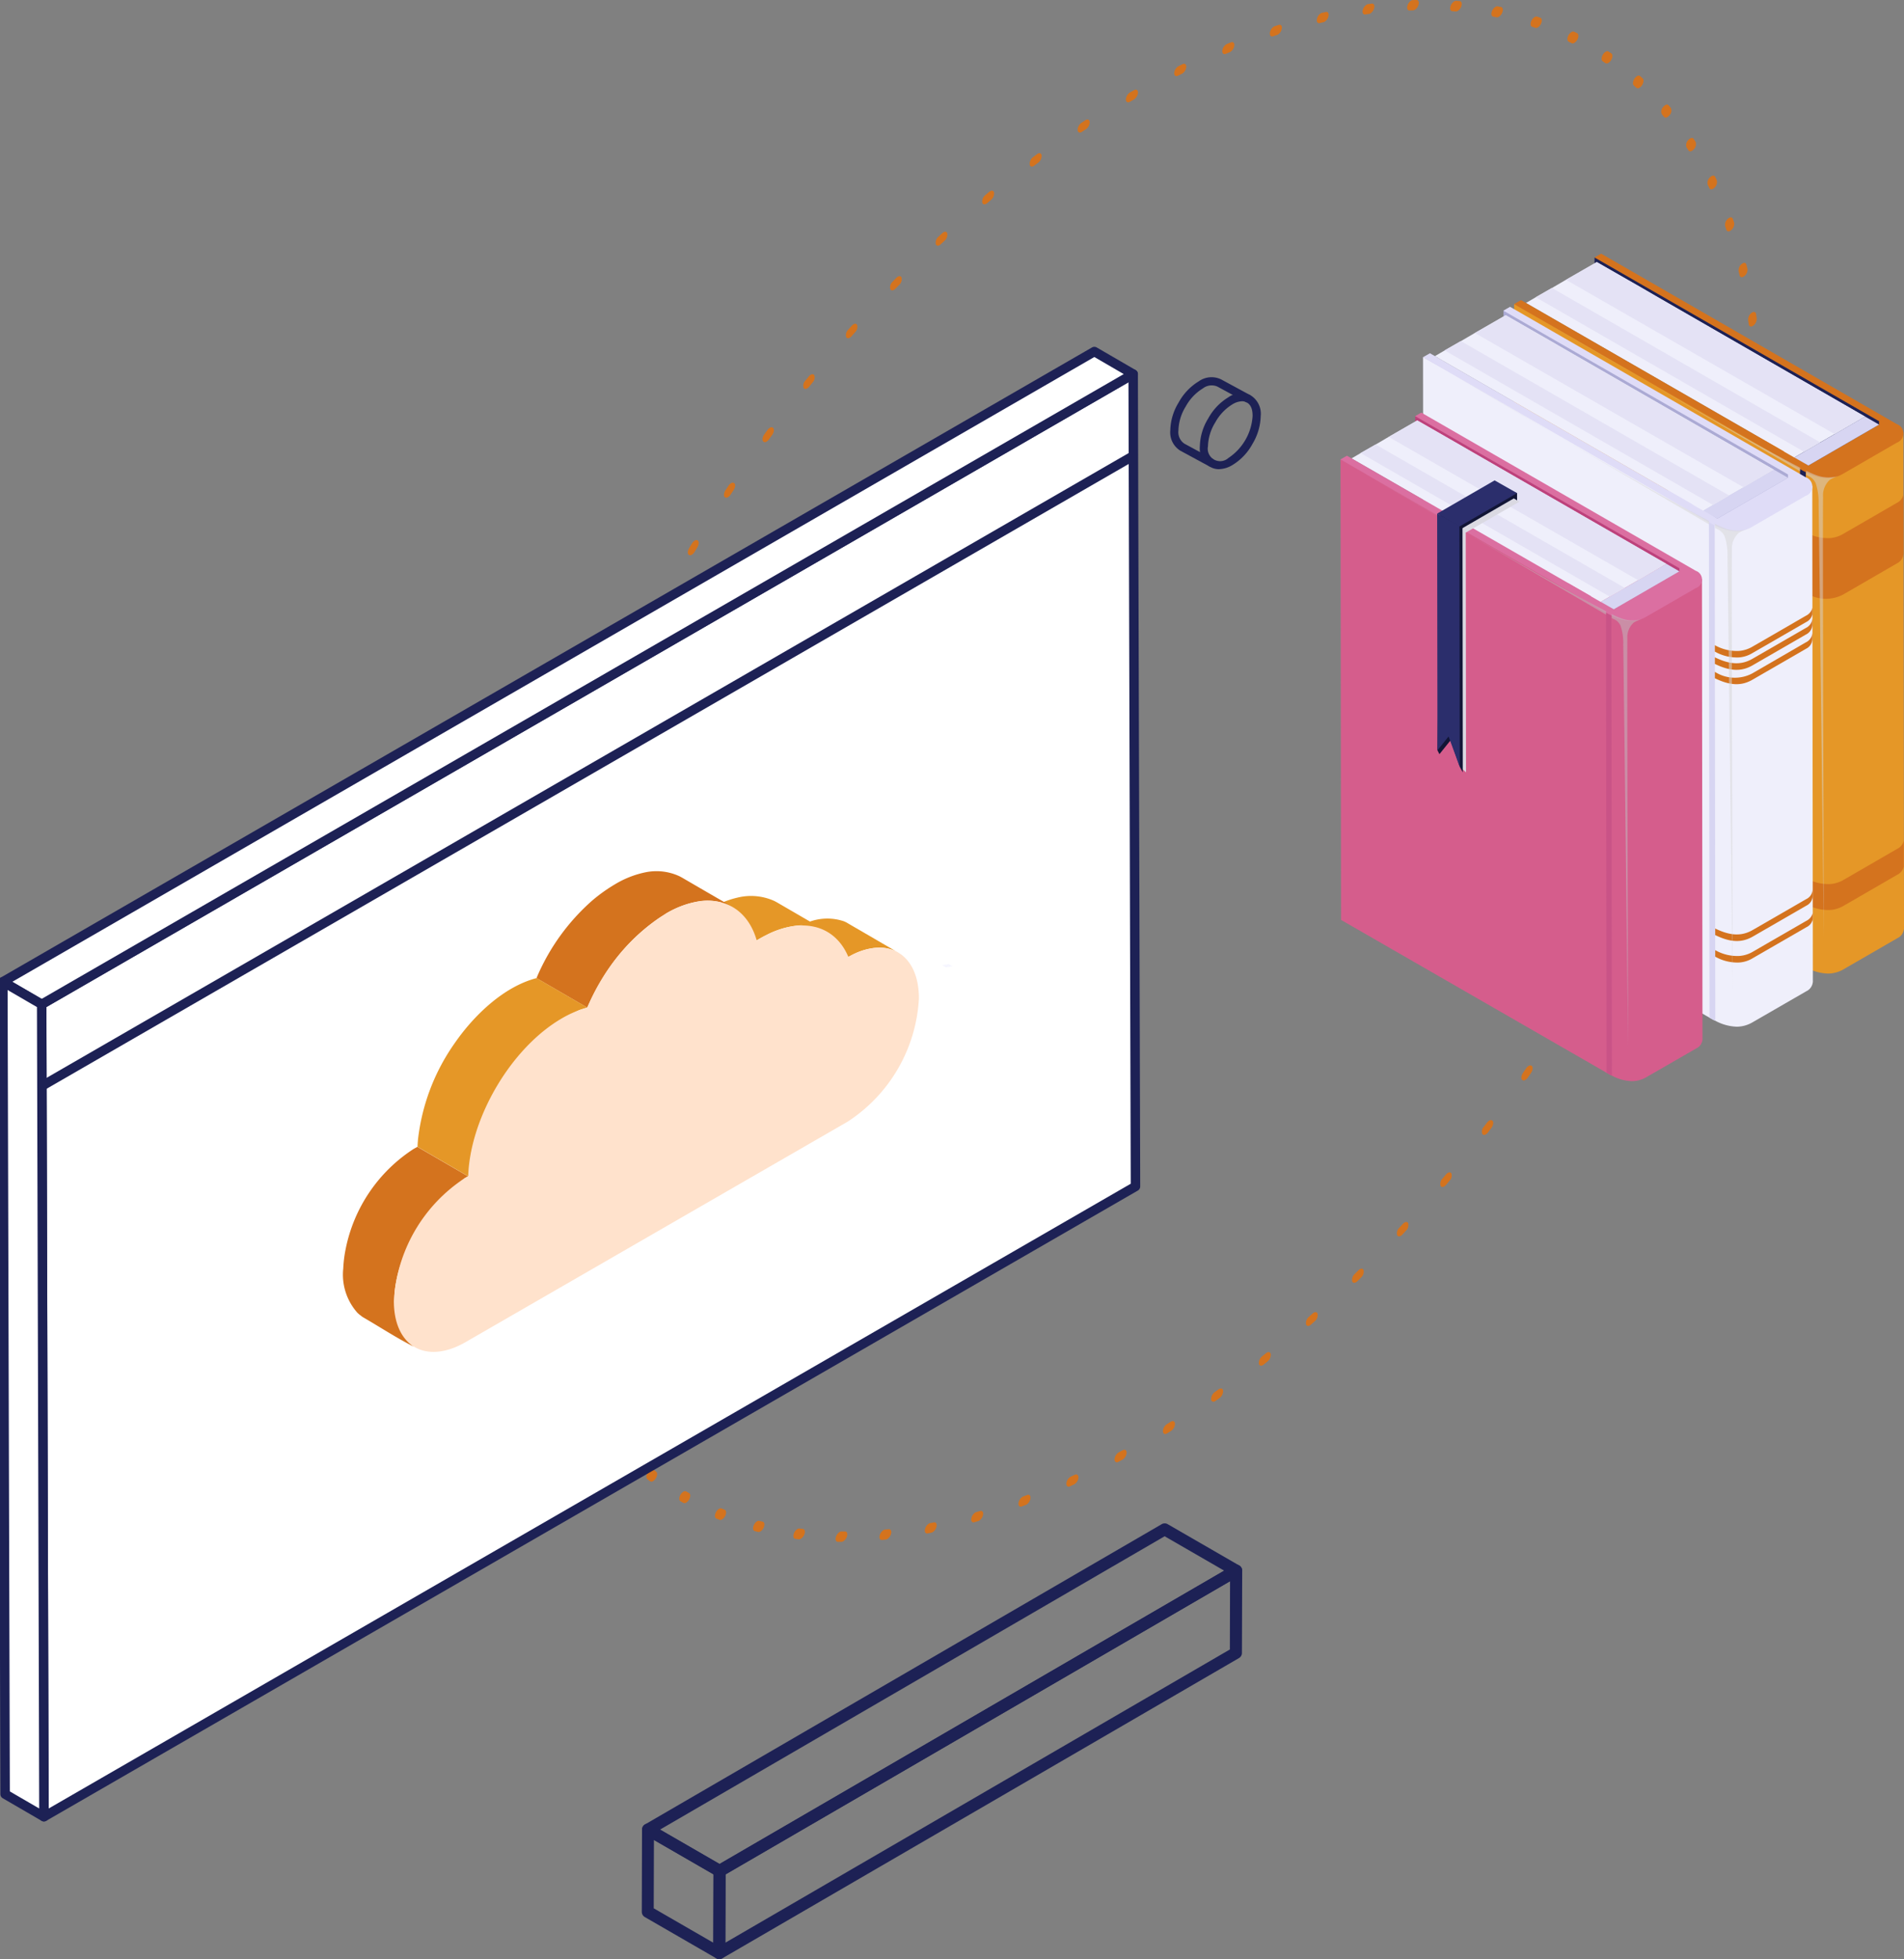 <svg xmlns="http://www.w3.org/2000/svg" xmlns:xlink="http://www.w3.org/1999/xlink" id="Groupe_3896" data-name="Groupe 3896" width="199.624" height="205.391" viewBox="0 0 199.624 205.391"><rect x="0" y="0" width="199.624" height="205.391" fill="#808080" stroke="none"/><defs><clipPath id="clip-path"><rect id="Rectangle_1589" data-name="Rectangle 1589" width="199.624" height="205.391" fill="none"></rect></clipPath><clipPath id="clip-path-6"><rect id="Rectangle_1569" data-name="Rectangle 1569" width="11.792" height="6.899" fill="none"></rect></clipPath><clipPath id="clip-path-7"><rect id="Rectangle_1568" data-name="Rectangle 1568" width="11.792" height="6.9" fill="none"></rect></clipPath><clipPath id="clip-path-8"><rect id="Rectangle_1571" data-name="Rectangle 1571" width="15.565" height="9.105" fill="none"></rect></clipPath><clipPath id="clip-path-9"><rect id="Rectangle_1570" data-name="Rectangle 1570" width="15.564" height="9.105" fill="none"></rect></clipPath><clipPath id="clip-path-10"><rect id="Rectangle_1573" data-name="Rectangle 1573" width="3.327" height="48.882" fill="none"></rect></clipPath><clipPath id="clip-path-11"><rect id="Rectangle_1572" data-name="Rectangle 1572" width="3.328" height="48.883" fill="none"></rect></clipPath><clipPath id="clip-path-12"><rect id="Rectangle_1575" data-name="Rectangle 1575" width="11.792" height="6.901" fill="none"></rect></clipPath><clipPath id="clip-path-13"><rect id="Rectangle_1574" data-name="Rectangle 1574" width="11.789" height="6.9" fill="none"></rect></clipPath><clipPath id="clip-path-14"><rect id="Rectangle_1577" data-name="Rectangle 1577" width="15.563" height="9.104" fill="none"></rect></clipPath><clipPath id="clip-path-16"><rect id="Rectangle_1579" data-name="Rectangle 1579" width="3.327" height="48.883" fill="none"></rect></clipPath><clipPath id="clip-path-17"><rect id="Rectangle_1578" data-name="Rectangle 1578" width="3.326" height="48.883" fill="none"></rect></clipPath><clipPath id="clip-path-18"><rect id="Rectangle_1581" data-name="Rectangle 1581" width="10.949" height="6.407" fill="none"></rect></clipPath><clipPath id="clip-path-20"><rect id="Rectangle_1583" data-name="Rectangle 1583" width="14.452" height="8.453" fill="none"></rect></clipPath><clipPath id="clip-path-22"><rect id="Rectangle_1585" data-name="Rectangle 1585" width="3.091" height="45.397" fill="none"></rect></clipPath><clipPath id="clip-path-23"><rect id="Rectangle_1584" data-name="Rectangle 1584" width="3.09" height="45.394" fill="none"></rect></clipPath><clipPath id="clip-path-24"><rect id="Rectangle_1587" data-name="Rectangle 1587" width="7.299" height="29.339" fill="none"></rect></clipPath></defs><g id="Groupe_3953" data-name="Groupe 3953" clip-path="url(#clip-path)"><g id="Groupe_3897" data-name="Groupe 3897"><g id="Groupe_3896-2" data-name="Groupe 3896" clip-path="url(#clip-path)"><path id="Trac&#xE9;_5408" data-name="Trac&#xE9; 5408" d="M309.4,71.488c.232-.134.423-.025.423.242,0,.166,0,.328,0,.489a.938.938,0,0,1-.425.731c-.235.132-.422.021-.423-.245,0-.164,0-.326,0-.487a.929.929,0,0,1,.42-.729" transform="translate(-124.994 -28.897)" fill="#d4731e"></path><path id="Trac&#xE9;_5409" data-name="Trac&#xE9; 5409" d="M309.072,81.449c.236-.114.407.023.389.3-.014.17-.026.339-.036.507a.948.948,0,0,1-.423.688l-.035.019c-.232.108-.4-.029-.386-.307.015-.17.026-.338.037-.5a.932.932,0,0,1,.414-.683l.041-.021" transform="translate(-124.834 -32.933)" fill="#d4731e"></path><path id="Trac&#xE9;_5410" data-name="Trac&#xE9; 5410" d="M308.016,91.756c.232-.086.385.076.347.364-.026.173-.049.348-.075.525a.938.938,0,0,1-.413.636.5.5,0,0,1-.075.036c-.233.086-.385-.08-.344-.366.026-.173.049-.344.075-.52a.935.935,0,0,1,.415-.64.473.473,0,0,1,.07-.034" transform="translate(-124.376 -37.11)" fill="#d4731e"></path><path id="Trac&#xE9;_5411" data-name="Trac&#xE9; 5411" d="M307.052,46.887a.879.879,0,0,1-.314.768.669.669,0,0,1-.1.069c-.193.111-.367.061-.413-.138-.031-.135-.065-.273-.1-.413a.874.874,0,0,1,.306-.763.679.679,0,0,1,.1-.074c.191-.11.362-.059.408.138q.053.206.1.413" transform="translate(-123.838 -18.722)" fill="#d4731e"></path><path id="Trac&#xE9;_5412" data-name="Trac&#xE9; 5412" d="M306.231,102.349c.224-.064.362.123.3.416-.038.183-.071.361-.109.539a.948.948,0,0,1-.409.595.442.442,0,0,1-.111.047c-.224.06-.358-.135-.3-.428.038-.175.076-.354.11-.531a.94.94,0,0,1,.406-.592.448.448,0,0,1,.11-.046" transform="translate(-123.625 -41.399)" fill="#d4731e"></path><path id="Trac&#xE9;_5413" data-name="Trac&#xE9; 5413" d="M304.544,38.421c.046.126.088.26.135.386a.833.833,0,0,1-.269.768.669.669,0,0,1-.132.1c-.177.1-.343.07-.4-.1-.046-.123-.088-.251-.134-.378a.833.833,0,0,1,.264-.765.723.723,0,0,1,.137-.105c.176-.1.339-.069.4.1" transform="translate(-122.869 -15.48)" fill="#d4731e"></path><path id="Trac&#xE9;_5414" data-name="Trac&#xE9; 5414" d="M303.727,113.149c.221-.04.336.174.257.473-.049.181-.094.36-.143.542a.935.935,0,0,1-.4.547.436.436,0,0,1-.147.055c-.221.036-.332-.18-.252-.48.049-.177.1-.358.143-.537a.942.942,0,0,1,.4-.547.416.416,0,0,1,.143-.053" transform="translate(-122.585 -45.772)" fill="#d4731e"></path><path id="Trac&#xE9;_5415" data-name="Trac&#xE9; 5415" d="M301.442,31.05c.057.116.111.233.169.349a.791.791,0,0,1-.219.765.76.76,0,0,1-.167.135c-.164.095-.32.074-.389-.073-.057-.111-.111-.229-.169-.345a.78.78,0,0,1,.215-.763.769.769,0,0,1,.17-.138c.164-.095.319-.076.39.068" transform="translate(-121.618 -12.51)" fill="#d4731e"></path><path id="Trac&#xE9;_5416" data-name="Trac&#xE9; 5416" d="M300.535,124.059c.213-.01.3.226.211.522-.06.184-.121.367-.177.549a.935.935,0,0,1-.382.5.4.4,0,0,1-.18.057c-.213.009-.3-.226-.207-.523.06-.184.12-.363.177-.545a.946.946,0,0,1,.383-.5.389.389,0,0,1,.175-.056" transform="translate(-121.266 -50.187)" fill="#d4731e"></path><path id="Trac&#xE9;_5417" data-name="Trac&#xE9; 5417" d="M297.674,24.39c.065.107.134.211.2.311a.747.747,0,0,1-.173.761.785.785,0,0,1-.2.172c-.152.088-.3.078-.376-.042s-.13-.21-.2-.31a.732.732,0,0,1,.169-.759.765.765,0,0,1,.2-.173c.15-.086.3-.079.375.039" transform="translate(-120.1 -9.828)" fill="#d4731e"></path><path id="Trac&#xE9;_5418" data-name="Trac&#xE9; 5418" d="M296.685,135c.2.015.275.27.161.572-.071.181-.139.36-.211.547a.9.9,0,0,1-.363.45.371.371,0,0,1-.215.058c-.2-.014-.271-.272-.154-.572.068-.179.136-.359.208-.54a.921.921,0,0,1,.367-.458.367.367,0,0,1,.206-.057" transform="translate(-119.683 -54.613)" fill="#d4731e"></path><path id="Trac&#xE9;_5419" data-name="Trac&#xE9; 5419" d="M293.271,18.489c.08.089.157.181.233.277a.675.675,0,0,1-.124.741.8.8,0,0,1-.23.211.267.267,0,0,1-.355-.017c-.076-.092-.152-.183-.229-.27a.675.675,0,0,1,.12-.743.812.812,0,0,1,.235-.216.261.261,0,0,1,.351.018" transform="translate(-118.328 -7.449)" fill="#d4731e"></path><path id="Trac&#xE9;_5420" data-name="Trac&#xE9; 5420" d="M291.976,145.952a.349.349,0,0,1,.236-.054c.195.041.245.314.113.614-.08.181-.159.358-.238.54a.906.906,0,0,1-.348.409.345.345,0,0,1-.241.053c-.191-.043-.241-.316-.108-.616.079-.177.158-.354.238-.536a.9.9,0,0,1,.349-.411" transform="translate(-117.849 -59.02)" fill="#d4731e"></path><path id="Trac&#xE9;_5421" data-name="Trac&#xE9; 5421" d="M288.277,13.371c.088.08.175.157.263.238.141.128.109.454-.073.725a.819.819,0,0,1-.258.248.276.276,0,0,1-.336,0c-.088-.076-.171-.155-.259-.231-.145-.13-.111-.451.074-.725a.8.8,0,0,1,.258-.252.276.276,0,0,1,.332-.005" transform="translate(-116.316 -5.388)" fill="#d4731e"></path><path id="Trac&#xE9;_5422" data-name="Trac&#xE9; 5422" d="M286.9,156.722a.315.315,0,0,1,.263-.043c.183.066.211.355.067.644-.091.179-.178.357-.269.536a.891.891,0,0,1-.326.364.316.316,0,0,1-.267.043c-.183-.065-.21-.355-.063-.646.091-.179.179-.353.266-.529a.9.9,0,0,1,.329-.369" transform="translate(-115.783 -63.378)" fill="#d4731e"></path><path id="Trac&#xE9;_5423" data-name="Trac&#xE9; 5423" d="M282.735,9.065c.1.061.195.128.29.191.157.111.146.423-.029.7a.85.85,0,0,1-.284.29.29.29,0,0,1-.313.02c-.1-.063-.187-.129-.282-.192-.161-.1-.149-.421.02-.7a.852.852,0,0,1,.287-.295.284.284,0,0,1,.311-.019" transform="translate(-114.082 -3.652)" fill="#d4731e"></path><path id="Trac&#xE9;_5424" data-name="Trac&#xE9; 5424" d="M281.279,167.3a.3.3,0,0,1,.292-.033c.168.087.176.389.017.678-.1.174-.2.35-.292.518a.878.878,0,0,1-.307.326.306.306,0,0,1-.294.033c-.168-.091-.173-.394-.01-.681l.288-.511v0a.86.86,0,0,1,.3-.325" transform="translate(-113.502 -67.658)" fill="#d4731e"></path><path id="Trac&#xE9;_5425" data-name="Trac&#xE9; 5425" d="M276.69,5.572c.1.054.206.1.313.156.168.088.176.389.017.678a.864.864,0,0,1-.307.331.307.307,0,0,1-.289.035c-.1-.05-.206-.1-.309-.154-.168-.082-.18-.386-.021-.675a.85.85,0,0,1,.307-.332.318.318,0,0,1,.289-.039" transform="translate(-111.646 -2.246)" fill="#d4731e"></path><path id="Trac&#xE9;_5426" data-name="Trac&#xE9; 5426" d="M275.177,177.626a.288.288,0,0,1,.313-.02c.156.11.142.425-.029.7-.107.171-.213.341-.319.508a.84.84,0,0,1-.28.285.281.281,0,0,1-.313.017c-.157-.111-.142-.429.032-.706.106-.166.208-.335.315-.5a.834.834,0,0,1,.28-.286" transform="translate(-111.023 -71.834)" fill="#d4731e"></path><path id="Trac&#xE9;_5427" data-name="Trac&#xE9; 5427" d="M270.183,2.922c.111.037.221.078.332.115.183.061.214.349.067.644a.888.888,0,0,1-.328.372.321.321,0,0,1-.265.044c-.111-.036-.217-.076-.328-.112-.183-.061-.219-.347-.071-.642a.888.888,0,0,1,.331-.375.329.329,0,0,1,.263-.046" transform="translate(-109.024 -1.178)" fill="#d4731e"></path><path id="Trac&#xE9;_5428" data-name="Trac&#xE9; 5428" d="M268.626,187.63a.281.281,0,0,1,.338,0c.141.133.1.461-.078.728-.114.162-.227.328-.338.488a.81.81,0,0,1-.254.245.279.279,0,0,1-.34,0c-.141-.133-.1-.456.082-.725.114-.162.224-.326.333-.486a.818.818,0,0,1,.256-.247" transform="translate(-108.364 -75.881)" fill="#d4731e"></path><path id="Trac&#xE9;_5429" data-name="Trac&#xE9; 5429" d="M263.258,1.116l.354.071c.194.036.244.314.112.609a.888.888,0,0,1-.345.413.344.344,0,0,1-.239.052c-.118-.019-.233-.045-.351-.069-.195-.036-.245-.309-.116-.607a.9.9,0,0,1,.348-.415.353.353,0,0,1,.237-.054" transform="translate(-106.234 -0.45)" fill="#d4731e"></path><path id="Trac&#xE9;_5430" data-name="Trac&#xE9; 5430" d="M261.678,197.263a.269.269,0,0,1,.357.016c.126.15.07.485-.123.745-.121.158-.239.313-.357.469a.794.794,0,0,1-.225.205.269.269,0,0,1-.357-.018.681.681,0,0,1,.123-.745c.117-.151.236-.307.354-.462a.778.778,0,0,1,.229-.21" transform="translate(-105.547 -79.778)" fill="#d4731e"></path><path id="Trac&#xE9;_5431" data-name="Trac&#xE9; 5431" d="M256.339.176c.205.017.275.275.158.574a.913.913,0,0,1-.364.455.355.355,0,0,1-.209.055c-.122-.008-.244-.021-.37-.027-.2-.015-.275-.27-.161-.568A.929.929,0,0,1,255.759.2a.372.372,0,0,1,.211-.056l.369.027" transform="translate(-103.296 -0.06)" fill="#d4731e"></path><path id="Trac&#xE9;_5432" data-name="Trac&#xE9; 5432" d="M254.371,206.467c.15-.087.3-.079.375.039a.723.723,0,0,1-.169.754c-.125.151-.25.3-.372.447a.777.777,0,0,1-.2.174c-.151.088-.3.079-.372-.04a.739.739,0,0,1,.173-.76c.121-.145.247-.291.369-.44a.766.766,0,0,1,.2-.174" transform="translate(-102.584 -83.501)" fill="#d4731e"></path><path id="Trac&#xE9;_5433" data-name="Trac&#xE9; 5433" d="M248.744,0c.21-.007.3.233.2.532a.922.922,0,0,1-.378.495.391.391,0,0,1-.184.057c-.126.007-.251.01-.377.012-.213.01-.3-.226-.207-.528a.93.93,0,0,1,.382-.5.394.394,0,0,1,.18-.058L248.744,0" transform="translate(-100.229 0)" fill="#d4731e"></path><path id="Trac&#xE9;_5434" data-name="Trac&#xE9; 5434" d="M246.749,215.2c.162-.093.317-.076.387.064a.779.779,0,0,1-.211.765c-.129.14-.258.284-.387.424a.738.738,0,0,1-.169.138c-.163.094-.32.077-.391-.064a.8.8,0,0,1,.215-.768c.129-.14.254-.273.383-.418a.761.761,0,0,1,.172-.142" transform="translate(-99.495 -87.035)" fill="#d4731e"></path><path id="Trac&#xE9;_5435" data-name="Trac&#xE9; 5435" d="M240.884.634c.217-.024.324.194.241.491a.937.937,0,0,1-.395.54.413.413,0,0,1-.152.055c-.129.014-.259.032-.392.052-.217.029-.328-.187-.245-.485a.937.937,0,0,1,.4-.543.439.439,0,0,1,.148-.055c.133-.015.267-.036.4-.055" transform="translate(-97.056 -0.256)" fill="#d4731e"></path><path id="Trac&#xE9;_5436" data-name="Trac&#xE9; 5436" d="M238.861,223.418c.173-.1.333-.069.4.093a.816.816,0,0,1-.252.767c-.133.134-.266.267-.4.4a.712.712,0,0,1-.14.108c-.174.1-.337.071-.4-.093a.834.834,0,0,1,.257-.77c.133-.129.262-.256.395-.389a.7.7,0,0,1,.144-.113" transform="translate(-96.298 -90.359)" fill="#d4731e"></path><path id="Trac&#xE9;_5437" data-name="Trac&#xE9; 5437" d="M232.794,2.1c.22-.049.351.148.283.445a.939.939,0,0,1-.4.578.466.466,0,0,1-.124.05c-.133.029-.266.062-.4.093-.221.053-.351-.143-.283-.441a.933.933,0,0,1,.4-.581.466.466,0,0,1,.12-.05c.133-.029.27-.06.407-.095" transform="translate(-93.792 -0.846)" fill="#d4731e"></path><path id="Trac&#xE9;_5438" data-name="Trac&#xE9; 5438" d="M230.752,231.073c.186-.107.357-.064.411.121a.866.866,0,0,1-.291.767c-.137.118-.274.241-.41.364a.671.671,0,0,1-.11.08c-.186.107-.357.064-.408-.123a.846.846,0,0,1,.295-.765l.4-.364a.67.67,0,0,1,.11-.08" transform="translate(-93.016 -93.456)" fill="#d4731e"></path><path id="Trac&#xE9;_5439" data-name="Trac&#xE9; 5439" d="M224.52,4.372c.228-.07.37.106.321.4a.94.94,0,0,1-.409.616.513.513,0,0,1-.1.042c-.138.044-.274.088-.411.136-.225.068-.374-.1-.325-.394a.947.947,0,0,1,.414-.622.5.5,0,0,1,.09-.041l.415-.135" transform="translate(-90.452 -1.762)" fill="#d4731e"></path><path id="Trac&#xE9;_5440" data-name="Trac&#xE9; 5440" d="M222.48,238.112c.2-.113.372-.055.413.152a.889.889,0,0,1-.329.763c-.137.11-.277.226-.418.338a.665.665,0,0,1-.077.053c-.2.114-.377.057-.418-.152a.908.908,0,0,1,.333-.766c.141-.111.277-.221.414-.331a.627.627,0,0,1,.083-.057" transform="translate(-89.664 -96.304)" fill="#d4731e"></path><path id="Trac&#xE9;_5441" data-name="Trac&#xE9; 5441" d="M216.113,7.442c.232-.095.392.058.359.344a.938.938,0,0,1-.415.652.475.475,0,0,1-.063.031l-.414.174c-.232.094-.392-.058-.363-.342a.937.937,0,0,1,.415-.656.562.562,0,0,1,.063-.031c.141-.06.277-.116.418-.171" transform="translate(-87.063 -2.999)" fill="#d4731e"></path><path id="Trac&#xE9;_5442" data-name="Trac&#xE9; 5442" d="M214.082,244.518c.21-.121.393-.044.418.183a.91.91,0,0,1-.367.754c-.141.1-.281.2-.422.3-.017.012-.033.022-.048.032-.212.122-.4.043-.421-.189a.916.916,0,0,1,.372-.753c.136-.1.277-.2.414-.3.018-.014.037-.025.055-.036" transform="translate(-86.264 -98.895)" fill="#d4731e"></path><path id="Trac&#xE9;_5443" data-name="Trac&#xE9; 5443" d="M207.619,11.269c.236-.114.411.016.393.294a.921.921,0,0,1-.416.693.323.323,0,0,1-.035.018c-.137.066-.278.139-.419.207-.232.117-.407-.014-.393-.289a.932.932,0,0,1,.419-.694l.028-.015c.141-.073.282-.141.422-.213" transform="translate(-83.639 -4.542)" fill="#d4731e"></path><path id="Trac&#xE9;_5444" data-name="Trac&#xE9; 5444" d="M205.606,250.255c.223-.129.41-.035.422.217a.926.926,0,0,1-.4.742c-.141.09-.285.182-.426.267l-.021.012c-.223.129-.41.032-.422-.221a.938.938,0,0,1,.4-.74c.141-.086.282-.175.422-.266l.021-.012" transform="translate(-82.835 -101.216)" fill="#d4731e"></path><path id="Trac&#xE9;_5445" data-name="Trac&#xE9; 5445" d="M199.085,15.841c.232-.134.423-.03.423.241a.93.93,0,0,1-.42.728l-.038.022-.384.222c-.232.134-.423.029-.427-.239a.93.93,0,0,1,.42-.728l.388-.224Z" transform="translate(-80.196 -6.385)" fill="#d4731e"></path><path id="Trac&#xE9;_5446" data-name="Trac&#xE9; 5446" d="M197.1,255.3c.232-.129.419-.014.412.257a.932.932,0,0,1-.421.72l-.007,0-.426.233c-.232.125-.415.008-.412-.261a.929.929,0,0,1,.418-.715l.014-.008.422-.23" transform="translate(-79.392 -103.26)" fill="#d4731e"></path><path id="Trac&#xE9;_5447" data-name="Trac&#xE9; 5447" d="M190.582,21.1c.22-.127.407-.039.426.206a.935.935,0,0,1-.39.746c-.141.09-.281.184-.419.276l-.035.021c-.22.127-.4.039-.422-.2a.925.925,0,0,1,.386-.748c.141-.095.285-.187.426-.281l.028-.017" transform="translate(-76.758 -8.511)" fill="#d4731e"></path><path id="Trac&#xE9;_5448" data-name="Trac&#xE9; 5448" d="M188.643,259.622c.232-.108.4.032.382.309a.938.938,0,0,1-.417.681.4.4,0,0,1-.042.022c-.145.066-.285.134-.426.2-.232.108-.4-.036-.378-.316a.935.935,0,0,1,.42-.678l.042-.022c.137-.061.278-.13.419-.194" transform="translate(-75.957 -105.014)" fill="#d4731e"></path><path id="Trac&#xE9;_5449" data-name="Trac&#xE9; 5449" d="M182.131,27.033c.207-.119.386-.048.417.176a.908.908,0,0,1-.355.757c-.141.1-.277.2-.414.31-.021.015-.042.029-.063.042-.207.118-.389.051-.421-.17a.915.915,0,0,1,.352-.759c.141-.1.281-.21.422-.313a.631.631,0,0,1,.063-.042" transform="translate(-73.34 -10.913)" fill="#d4731e"></path><path id="Trac&#xE9;_5450" data-name="Trac&#xE9; 5450" d="M180.234,263.2c.232-.09.388.069.347.36a.94.94,0,0,1-.415.644.446.446,0,0,1-.07.034c-.137.053-.277.1-.419.158-.228.084-.385-.08-.344-.366a.946.946,0,0,1,.414-.641.459.459,0,0,1,.076-.036c.137-.053.274-.105.411-.154" transform="translate(-72.546 -106.468)" fill="#d4731e"></path><path id="Trac&#xE9;_5451" data-name="Trac&#xE9; 5451" d="M173.771,33.631c.194-.112.368-.061.415.139a.891.891,0,0,1-.322.768c-.137.115-.274.228-.407.341a.7.7,0,0,1-.1.067c-.194.111-.368.059-.411-.139a.87.87,0,0,1,.314-.763c.137-.118.277-.235.414-.349a.78.78,0,0,1,.092-.064" transform="translate(-69.962 -13.582)" fill="#d4731e"></path><path id="Trac&#xE9;_5452" data-name="Trac&#xE9; 5452" d="M171.936,266.009c.225-.064.366.117.31.412a.949.949,0,0,1-.41.606.464.464,0,0,1-.1.045l-.411.119c-.229.066-.366-.121-.306-.414a.939.939,0,0,1,.408-.6.466.466,0,0,1,.1-.045l.407-.117" transform="translate(-69.178 -107.607)" fill="#d4731e"></path><path id="Trac&#xE9;_5453" data-name="Trac&#xE9; 5453" d="M165.55,40.859c.183-.106.353-.068.406.113a.843.843,0,0,1-.28.765c-.132.125-.266.25-.4.373a.708.708,0,0,1-.127.1c-.178.1-.343.063-.4-.113a.835.835,0,0,1,.276-.768l.407-.379a.7.7,0,0,1,.12-.088" transform="translate(-66.639 -16.506)" fill="#d4731e"></path><path id="Trac&#xE9;_5454" data-name="Trac&#xE9; 5454" d="M163.786,268.029c.221-.044.343.161.272.456a.94.94,0,0,1-.4.566.444.444,0,0,1-.133.053c-.133.029-.267.053-.4.08-.221.044-.339-.163-.268-.462a.948.948,0,0,1,.4-.563.423.423,0,0,1,.133-.052c.133-.025.267-.049.4-.078" transform="translate(-65.872 -108.427)" fill="#d4731e"></path><path id="Trac&#xE9;_5455" data-name="Trac&#xE9; 5455" d="M157.52,48.681c.17-.1.329-.073.394.085a.8.8,0,0,1-.238.763c-.133.138-.262.27-.391.4a.732.732,0,0,1-.157.126c-.168.1-.327.072-.392-.081a.8.8,0,0,1,.235-.765c.132-.138.266-.272.395-.407a.726.726,0,0,1,.154-.121" transform="translate(-63.394 -19.67)" fill="#d4731e"></path><path id="Trac&#xE9;_5456" data-name="Trac&#xE9; 5456" d="M155.829,269.239c.217-.02.32.2.234.5a.953.953,0,0,1-.392.525.4.4,0,0,1-.158.055c-.133.016-.263.025-.4.041-.213.018-.317-.207-.226-.509a.941.941,0,0,1,.389-.522.407.407,0,0,1,.165-.057c.126-.011.255-.025.384-.038" transform="translate(-62.647 -108.918)" fill="#d4731e"></path><path id="Trac&#xE9;_5457" data-name="Trac&#xE9; 5457" d="M149.722,57.059c.159-.092.31-.077.385.056a.774.774,0,0,1-.2.763c-.125.142-.25.28-.379.429a.747.747,0,0,1-.18.151c-.157.091-.308.077-.383-.054a.757.757,0,0,1,.2-.765l.379-.429a.766.766,0,0,1,.182-.152" transform="translate(-60.245 -23.059)" fill="#d4731e"></path><path id="Trac&#xE9;_5458" data-name="Trac&#xE9; 5458" d="M148.123,269.624c.205,0,.29.249.188.548a.94.94,0,0,1-.381.484.382.382,0,0,1-.189.058c-.126,0-.251,0-.38,0-.206,0-.291-.248-.185-.55a.934.934,0,0,1,.377-.482.4.4,0,0,1,.193-.057c.126,0,.251,0,.377,0" transform="translate(-59.521 -109.074)" fill="#d4731e"></path><path id="Trac&#xE9;_5459" data-name="Trac&#xE9; 5459" d="M142.205,65.947c.146-.085.29-.08.37.029a.72.72,0,0,1-.154.754c-.121.149-.243.3-.364.451a.787.787,0,0,1-.212.189c-.145.083-.287.079-.366-.03a.7.7,0,0,1,.15-.752c.125-.156.247-.3.368-.457a.777.777,0,0,1,.209-.185" transform="translate(-57.21 -26.655)" fill="#d4731e"></path><path id="Trac&#xE9;_5460" data-name="Trac&#xE9; 5460" d="M140.694,269.154c.2.026.263.285.142.587a.915.915,0,0,1-.36.441.352.352,0,0,1-.217.055c-.122-.013-.244-.026-.366-.043-.2-.023-.263-.289-.142-.587a.915.915,0,0,1,.36-.439.344.344,0,0,1,.221-.054c.122.012.24.028.362.04" transform="translate(-56.51 -108.867)" fill="#d4731e"></path><path id="Trac&#xE9;_5461" data-name="Trac&#xE9; 5461" d="M135.026,75.286a.267.267,0,0,1,.35.013c.134.146.085.475-.108.736-.114.158-.231.313-.345.471a.8.8,0,0,1-.238.223.274.274,0,0,1-.348-.008c-.134-.146-.085-.476.1-.738.118-.16.232-.318.349-.478a.814.814,0,0,1,.236-.219" transform="translate(-54.314 -30.433)" fill="#d4731e"></path><path id="Trac&#xE9;_5462" data-name="Trac&#xE9; 5462" d="M133.264,267.765c.114.026.228.056.342.082.191.048.233.325.1.622a.894.894,0,0,1-.344.4.338.338,0,0,1-.246.051c-.114-.03-.229-.061-.347-.089-.186-.05-.229-.327-.093-.625a.89.89,0,0,1,.339-.4.332.332,0,0,1,.251-.049" transform="translate(-53.641 -108.319)" fill="#d4731e"></path><path id="Trac&#xE9;_5463" data-name="Trac&#xE9; 5463" d="M128.216,85.036a.28.28,0,0,1,.332-.008c.149.12.119.443-.063.719-.11.164-.216.326-.326.49a.818.818,0,0,1-.263.258.285.285,0,0,1-.331.01c-.148-.12-.119-.443.059-.717.11-.164.22-.332.33-.5a.817.817,0,0,1,.261-.256" transform="translate(-51.567 -34.377)" fill="#d4731e"></path><path id="Trac&#xE9;_5464" data-name="Trac&#xE9; 5464" d="M126.582,265.575l.32.13c.179.067.2.364.055.655a.9.9,0,0,1-.325.357.326.326,0,0,1-.273.045c-.11-.042-.217-.085-.324-.133-.179-.067-.2-.36-.051-.653a.882.882,0,0,1,.322-.357.326.326,0,0,1,.275-.044" transform="translate(-50.926 -107.431)" fill="#d4731e"></path><path id="Trac&#xE9;_5465" data-name="Trac&#xE9; 5465" d="M121.827,95.14a.29.29,0,0,1,.308-.023c.16.1.153.414-.017.7-.1.168-.2.334-.3.5a.841.841,0,0,1-.29.3.29.29,0,0,1-.307.024c-.16-.1-.153-.41.014-.694.1-.169.2-.342.307-.51a.865.865,0,0,1,.289-.3" transform="translate(-48.991 -38.465)" fill="#d4731e"></path><path id="Trac&#xE9;_5466" data-name="Trac&#xE9; 5466" d="M120.33,262.561c.1.057.2.111.3.167.168.091.169.4.005.684a.858.858,0,0,1-.3.321.292.292,0,0,1-.3.028c-.1-.054-.2-.111-.3-.17-.164-.093-.165-.4,0-.685a.873.873,0,0,1,.3-.314.3.3,0,0,1,.3-.03" transform="translate(-48.388 -106.206)" fill="#d4731e"></path><path id="Trac&#xE9;_5467" data-name="Trac&#xE9; 5467" d="M115.9,105.543a.309.309,0,0,1,.283-.038c.175.083.188.382.032.668-.095.173-.186.348-.28.521a.879.879,0,0,1-.315.345.314.314,0,0,1-.282.039c-.176-.078-.188-.382-.032-.669.095-.177.185-.352.28-.525a.881.881,0,0,1,.314-.342" transform="translate(-46.601 -42.673)" fill="#d4731e"></path><path id="Trac&#xE9;_5468" data-name="Trac&#xE9; 5468" d="M114.56,258.722l.275.209c.152.113.135.434-.044.712a.833.833,0,0,1-.273.276.283.283,0,0,1-.32.014c-.1-.068-.187-.137-.279-.211-.152-.118-.13-.437.043-.712a.846.846,0,0,1,.274-.273.286.286,0,0,1,.323-.015" transform="translate(-46.044 -104.647)" fill="#d4731e"></path><path id="Trac&#xE9;_5469" data-name="Trac&#xE9; 5469" d="M110.474,116.186a.338.338,0,0,1,.257-.049c.183.061.218.347.078.638-.083.175-.17.352-.254.532a.891.891,0,0,1-.335.385.336.336,0,0,1-.258.049c-.186-.054-.222-.339-.082-.635.087-.177.17-.357.257-.534a.9.9,0,0,1,.336-.385" transform="translate(-44.417 -46.979)" fill="#d4731e"></path><path id="Trac&#xE9;_5470" data-name="Trac&#xE9; 5470" d="M109.307,254.077l.248.246c.138.139.1.465-.089.73a.82.82,0,0,1-.25.24.269.269,0,0,1-.339,0l-.252-.248c-.137-.139-.1-.469.093-.732a.809.809,0,0,1,.248-.235.271.271,0,0,1,.342,0" transform="translate(-43.91 -102.76)" fill="#d4731e"></path><path id="Trac&#xE9;_5471" data-name="Trac&#xE9; 5471" d="M105.829,126.944c.195.036.252.3.124.6-.076.179-.148.356-.223.536a.911.911,0,0,1-.357.431.358.358,0,0,1-.229.055c-.194-.032-.255-.3-.131-.6.079-.182.155-.361.231-.544A.912.912,0,0,1,105.6,127a.36.36,0,0,1,.229-.055" transform="translate(-42.456 -51.353)" fill="#d4731e"></path><path id="Trac&#xE9;_5472" data-name="Trac&#xE9; 5472" d="M104.623,248.637c.073.093.145.192.218.286a.689.689,0,0,1-.139.749.764.764,0,0,1-.217.2.264.264,0,0,1-.361-.024c-.076-.1-.149-.194-.222-.292a.685.685,0,0,1,.142-.747.773.773,0,0,1,.217-.2c.143-.082.283-.079.361.029" transform="translate(-42.008 -100.55)" fill="#d4731e"></path><path id="Trac&#xE9;_5473" data-name="Trac&#xE9; 5473" d="M101.517,137.86c.206.008.286.259.177.559-.068.179-.132.361-.2.538a.911.911,0,0,1-.373.476.384.384,0,0,1-.2.058c-.205-.008-.286-.255-.18-.552.068-.183.132-.365.2-.548a.929.929,0,0,1,.373-.474.37.37,0,0,1,.2-.057" transform="translate(-40.738 -55.77)" fill="#d4731e"></path><path id="Trac&#xE9;_5474" data-name="Trac&#xE9; 5474" d="M100.547,242.428c.061.109.126.216.188.325a.754.754,0,0,1-.188.76.742.742,0,0,1-.186.158c-.155.089-.305.078-.382-.049-.061-.109-.126-.216-.188-.329a.857.857,0,0,1,.377-.918c.155-.09.305-.076.379.052" transform="translate(-40.352 -98.028)" fill="#d4731e"></path><path id="Trac&#xE9;_5475" data-name="Trac&#xE9; 5475" d="M97.837,148.8c.217-.02.316.211.222.51-.052.18-.109.361-.162.54a.94.94,0,0,1-.388.521.406.406,0,0,1-.163.055c-.217.02-.32-.2-.23-.506.057-.182.11-.361.166-.547a.945.945,0,0,1,.389-.518.406.406,0,0,1,.165-.056" transform="translate(-39.275 -60.197)" fill="#d4731e"></path><path id="Trac&#xE9;_5476" data-name="Trac&#xE9; 5476" d="M97.114,235.493c.05.12.1.238.153.358a.8.8,0,0,1-.233.769.728.728,0,0,1-.156.123c-.168.1-.328.076-.393-.078-.054-.122-.107-.244-.157-.364a.811.811,0,0,1,.238-.767.745.745,0,0,1,.154-.121c.169-.1.33-.074.4.08" transform="translate(-38.957 -95.211)" fill="#d4731e"></path><path id="Trac&#xE9;_5477" data-name="Trac&#xE9; 5477" d="M94.826,159.7c.221-.044.343.161.272.46-.045.179-.086.356-.132.535a.937.937,0,0,1-.4.565.444.444,0,0,1-.132.052c-.221.044-.344-.156-.272-.456.042-.177.087-.36.132-.539a.933.933,0,0,1,.4-.566.445.445,0,0,1,.132-.052" transform="translate(-38.085 -64.604)" fill="#d4731e"></path><path id="Trac&#xE9;_5478" data-name="Trac&#xE9; 5478" d="M94.354,227.866c.042.129.08.264.123.393a.851.851,0,0,1-.283.767.662.662,0,0,1-.122.093c-.179.1-.347.065-.4-.113-.042-.133-.081-.264-.123-.4a.862.862,0,0,1,.283-.768.691.691,0,0,1,.12-.088c.183-.106.353-.068.406.113" transform="translate(-37.836 -92.112)" fill="#d4731e"></path><path id="Trac&#xE9;_5479" data-name="Trac&#xE9; 5479" d="M92.514,170.472c.228-.071.37.11.313.4-.03.175-.06.35-.093.527a.947.947,0,0,1-.413.617.48.48,0,0,1-.092.042c-.229.071-.37-.11-.317-.4.03-.175.064-.356.093-.531a.933.933,0,0,1,.406-.608.438.438,0,0,1,.1-.045" transform="translate(-37.178 -68.957)" fill="#d4731e"></path><path id="Trac&#xE9;_5480" data-name="Trac&#xE9; 5480" d="M92.3,219.59c.031.139.058.282.085.423a.89.89,0,0,1-.326.765.6.6,0,0,1-.085.059c-.2.113-.374.059-.414-.151-.031-.14-.058-.286-.089-.426a.9.9,0,0,1,.329-.763.642.642,0,0,1,.084-.058c.2-.115.375-.057.415.151" transform="translate(-36.999 -88.749)" fill="#d4731e"></path><path id="Trac&#xE9;_5481" data-name="Trac&#xE9; 5481" d="M91.013,211.179a.918.918,0,0,1-.371.753.638.638,0,0,1-.055.035c-.209.121-.389.042-.414-.189-.019-.151-.035-.3-.051-.456a.916.916,0,0,1,.372-.753.552.552,0,0,1,.048-.031c.212-.123.395-.044.42.189.015.152.031.3.051.452" transform="translate(-36.457 -85.149)" fill="#d4731e"></path><path id="Trac&#xE9;_5482" data-name="Trac&#xE9; 5482" d="M89.961,202.57l-.015.008c-.226.13-.416.033-.423-.227-.005-.16-.01-.319-.014-.478a.924.924,0,0,1,.409-.735l.014-.008c.23-.132.417-.029.421.23.005.16.008.314.014.474a.931.931,0,0,1-.406.737" transform="translate(-36.21 -81.342)" fill="#d4731e"></path><path id="Trac&#xE9;_5483" data-name="Trac&#xE9; 5483" d="M89.992,192.753c-.232.117-.411-.008-.4-.28.007-.17.014-.336.021-.5a.94.94,0,0,1,.42-.7l.027-.015c.232-.121.411.008.4.283-.007.166-.014.332-.021.494a.937.937,0,0,1-.423.709l-.021.011" transform="translate(-36.244 -77.353)" fill="#d4731e"></path><path id="Trac&#xE9;_5484" data-name="Trac&#xE9; 5484" d="M90.744,182.561c-.232.1-.392-.057-.359-.344.018-.173.038-.345.06-.52a.936.936,0,0,1,.415-.652.364.364,0,0,1,.063-.031c.228-.092.388.06.355.347-.018.167-.037.341-.056.509a.948.948,0,0,1-.421.663.552.552,0,0,1-.057.028" transform="translate(-36.563 -73.217)" fill="#d4731e"></path><path id="Trac&#xE9;_5485" data-name="Trac&#xE9; 5485" d="M308.282,56.39c-.207.12-.387.046-.419-.175-.023-.148-.043-.295-.066-.439a.911.911,0,0,1,.352-.759.567.567,0,0,1,.064-.042c.206-.119.388-.054.42.17.023.148.043.3.066.448a.925.925,0,0,1-.356.756.527.527,0,0,1-.061.041" transform="translate(-124.516 -22.216)" fill="#d4731e"></path><path id="Trac&#xE9;_5486" data-name="Trac&#xE9; 5486" d="M308.747,64.915a.919.919,0,0,1,.39-.741l.028-.017c.223-.129.41-.038.426.21.008.157.016.314.028.474a.936.936,0,0,1-.4.741l-.027.017c-.22.127-.407.035-.419-.215-.008-.157-.02-.312-.028-.469" transform="translate(-124.901 -25.93)" fill="#d4731e"></path><path id="Trac&#xE9;_5487" data-name="Trac&#xE9; 5487" d="M134.475,152.52c1.639-.946,3.18-1.1,4.342-.439s1.805,2.062,1.811,3.945a13.472,13.472,0,0,1-6.113,10.588c-1.635.944-3.18,1.1-4.342.44s-1.805-2.063-1.811-3.946a13.477,13.477,0,0,1,6.113-10.588" transform="translate(-51.928 -61.36)" fill="#fff"></path><path id="Trac&#xE9;_5488" data-name="Trac&#xE9; 5488" d="M138.819,152.057c1.162.668,1.81,2.069,1.816,3.953a13.491,13.491,0,0,1-6.126,10.606c-1.639.947-3.184,1.1-4.347.442s-1.81-2.069-1.815-3.953a13.492,13.492,0,0,1,6.121-10.6c1.644-.949,3.189-1.106,4.351-.444m.02,9.98a12.346,12.346,0,0,0,1.782-6.02c-.005-1.883-.648-3.283-1.81-3.945s-2.7-.507-4.342.439a13.473,13.473,0,0,0-6.113,10.588c.005,1.883.648,3.283,1.811,3.945s2.707.5,4.342-.439a12.438,12.438,0,0,0,4.33-4.568" transform="translate(-51.922 -61.351)" fill="#fff"></path><path id="Trac&#xE9;_5489" data-name="Trac&#xE9; 5489" d="M141.317,185.192a10.3,10.3,0,0,1,.866,4.375L120.42,202.137a18.439,18.439,0,0,1,.838-5.364,25.908,25.908,0,0,1,5.773-10,18.674,18.674,0,0,1,4.233-3.43,10.452,10.452,0,0,1,4.243-1.464,5.833,5.833,0,0,1,3.466.681,5.762,5.762,0,0,1,2.345,2.631m-20.889,16.931,21.747-12.556a10.314,10.314,0,0,0-.866-4.365,5.546,5.546,0,0,0-5.806-3.309,10.451,10.451,0,0,0-4.238,1.461,18.686,18.686,0,0,0-4.229,3.428,25.875,25.875,0,0,0-5.769,9.992,18.509,18.509,0,0,0-.838,5.349" transform="translate(-48.715 -73.566)" fill="#fff"></path><path id="Trac&#xE9;_5490" data-name="Trac&#xE9; 5490" d="M131.27,183.362a10.454,10.454,0,0,1,4.238-1.461,5.545,5.545,0,0,1,5.806,3.308,10.31,10.31,0,0,1,.866,4.365L120.434,202.13a18.494,18.494,0,0,1,.839-5.349,25.886,25.886,0,0,1,5.769-9.992,18.68,18.68,0,0,1,4.228-3.427" transform="translate(-48.721 -73.574)" fill="#fff"></path><path id="Trac&#xE9;_5491" data-name="Trac&#xE9; 5491" d="M47.17,186.113a2.437,2.437,0,0,1,2.439-.246,2.4,2.4,0,0,1,1.017,2.216,7.566,7.566,0,0,1-3.433,5.947,2.441,2.441,0,0,1-2.44.247,2.4,2.4,0,0,1-1.017-2.216,7.57,7.57,0,0,1,3.434-5.948" transform="translate(-17.693 -75.099)" fill="#fff"></path><path id="Trac&#xE9;_5492" data-name="Trac&#xE9; 5492" d="M49.61,185.852a2.414,2.414,0,0,1,1.019,2.22,7.579,7.579,0,0,1-3.441,5.958,2.442,2.442,0,0,1-2.442.248,2.408,2.408,0,0,1-1.019-2.22,7.578,7.578,0,0,1,3.439-5.956,2.443,2.443,0,0,1,2.444-.249m.011,5.606a6.937,6.937,0,0,0,1-3.382A2.4,2.4,0,0,0,49.6,185.86a2.436,2.436,0,0,0-2.439.247,7.57,7.57,0,0,0-3.434,5.948,2.4,2.4,0,0,0,1.018,2.216,2.44,2.44,0,0,0,2.439-.247,6.986,6.986,0,0,0,2.432-2.566" transform="translate(-17.689 -75.094)" fill="#fff"></path><path id="Trac&#xE9;_5493" data-name="Trac&#xE9; 5493" d="M51.013,204.465a5.792,5.792,0,0,1,.486,2.457l-12.226,7.062a10.357,10.357,0,0,1,.471-3.013,14.542,14.542,0,0,1,3.243-5.617,10.5,10.5,0,0,1,2.378-1.927,5.886,5.886,0,0,1,2.384-.822,3.276,3.276,0,0,1,1.947.382,3.241,3.241,0,0,1,1.318,1.478m-11.735,9.511L51.5,206.922a5.785,5.785,0,0,0-.487-2.451,3.115,3.115,0,0,0-3.261-1.859,5.877,5.877,0,0,0-2.381.821,10.507,10.507,0,0,0-2.375,1.926,14.533,14.533,0,0,0-3.24,5.613,10.378,10.378,0,0,0-.471,3" transform="translate(-15.888 -81.955)" fill="#fff"></path><path id="Trac&#xE9;_5494" data-name="Trac&#xE9; 5494" d="M45.37,203.438a5.878,5.878,0,0,1,2.381-.821,3.114,3.114,0,0,1,3.262,1.858,5.79,5.79,0,0,1,.486,2.452l-12.216,7.053a10.382,10.382,0,0,1,.471-3.005,14.533,14.533,0,0,1,3.24-5.613,10.5,10.5,0,0,1,2.375-1.925" transform="translate(-15.892 -81.96)" fill="#fff"></path><path id="Trac&#xE9;_5495" data-name="Trac&#xE9; 5495" d="M48,243.668a2.436,2.436,0,0,1,2.439-.247,2.4,2.4,0,0,1,1.017,2.216,7.568,7.568,0,0,1-3.433,5.947,2.44,2.44,0,0,1-2.44.247,2.4,2.4,0,0,1-1.017-2.216A7.57,7.57,0,0,1,48,243.668" transform="translate(-18.03 -98.383)" fill="#fff"></path><path id="Trac&#xE9;_5496" data-name="Trac&#xE9; 5496" d="M50.443,243.408a2.414,2.414,0,0,1,1.019,2.22,7.579,7.579,0,0,1-3.441,5.958,2.442,2.442,0,0,1-2.442.248,2.408,2.408,0,0,1-1.019-2.22A7.578,7.578,0,0,1,48,243.658a2.443,2.443,0,0,1,2.444-.25m.011,5.606a6.937,6.937,0,0,0,1-3.382,2.4,2.4,0,0,0-1.018-2.216,2.436,2.436,0,0,0-2.439.246,7.57,7.57,0,0,0-3.434,5.948,2.4,2.4,0,0,0,1.018,2.216,2.44,2.44,0,0,0,2.439-.247,6.986,6.986,0,0,0,2.432-2.566" transform="translate(-18.026 -98.377)" fill="#fff"></path><path id="Trac&#xE9;_5497" data-name="Trac&#xE9; 5497" d="M51.846,262.021a5.792,5.792,0,0,1,.486,2.457L40.107,271.54a10.357,10.357,0,0,1,.471-3.013,14.543,14.543,0,0,1,3.243-5.617,10.5,10.5,0,0,1,2.378-1.927,5.885,5.885,0,0,1,2.384-.822,3.276,3.276,0,0,1,1.947.382,3.241,3.241,0,0,1,1.318,1.478m-11.735,9.511,12.216-7.053a5.785,5.785,0,0,0-.487-2.452,3.115,3.115,0,0,0-3.261-1.859,5.877,5.877,0,0,0-2.381.821,10.507,10.507,0,0,0-2.375,1.926,14.533,14.533,0,0,0-3.24,5.613,10.378,10.378,0,0,0-.471,3" transform="translate(-16.225 -105.239)" fill="#fff"></path><path id="Trac&#xE9;_5498" data-name="Trac&#xE9; 5498" d="M46.2,260.993a5.878,5.878,0,0,1,2.381-.821,3.114,3.114,0,0,1,3.262,1.858,5.79,5.79,0,0,1,.486,2.452l-12.216,7.053a10.381,10.381,0,0,1,.471-3.005,14.532,14.532,0,0,1,3.24-5.613,10.5,10.5,0,0,1,2.375-1.925" transform="translate(-16.228 -105.244)" fill="#fff"></path></g></g><path id="Trac&#xE9;_5499" data-name="Trac&#xE9; 5499" d="M7.332,131.937,121.773,65.864l.242,85.165L7.573,217.1Z" transform="translate(-2.966 -26.645)" fill="#fff"></path><path id="Trac&#xE9;_5500" data-name="Trac&#xE9; 5500" d="M7.332,131.937,121.773,65.864l.242,85.165L7.573,217.1Z" transform="translate(-2.966 -26.645)" fill="none" stroke="#1d2155" stroke-linejoin="round" stroke-width="0.992"></path><path id="Trac&#xE9;_5501" data-name="Trac&#xE9; 5501" d="M.5,127.965l4.071,2.365L119.008,64.257l-4.071-2.366Z" transform="translate(-0.201 -25.038)" fill="#fff"></path><g id="Groupe_3899" data-name="Groupe 3899"><g id="Groupe_3898" data-name="Groupe 3898" clip-path="url(#clip-path)"><path id="Trac&#xE9;_5502" data-name="Trac&#xE9; 5502" d="M4.566,130.33.5,127.965,114.937,61.892l4.071,2.365Z" transform="translate(-0.2 -25.038)" fill="none" stroke="#1d2155" stroke-linejoin="round" stroke-width="0.992"></path></g></g><path id="Trac&#xE9;_5503" data-name="Trac&#xE9; 5503" d="M.738,258.018l4.071,2.366-.242-85.165L.5,172.854Z" transform="translate(-0.201 -69.927)" fill="#fff"></path><g id="Groupe_3901" data-name="Groupe 3901"><g id="Groupe_3900" data-name="Groupe 3900" clip-path="url(#clip-path)"><path id="Trac&#xE9;_5504" data-name="Trac&#xE9; 5504" d="M4.808,260.383.737,258.018.5,172.853l4.071,2.365Z" transform="translate(-0.201 -69.927)" fill="none" stroke="#1d2155" stroke-linejoin="round" stroke-width="0.992"></path></g></g><line id="Ligne_31" data-name="Ligne 31" x1="114.553" y2="66.138" transform="translate(4.353 47.739)" fill="#fff"></line><line id="Ligne_32" data-name="Ligne 32" x1="114.553" y2="66.138" transform="translate(4.353 47.739)" fill="none" stroke="#1d2155" stroke-linejoin="round" stroke-width="0.992"></line><g id="Groupe_3948" data-name="Groupe 3948"><g id="Groupe_3947" data-name="Groupe 3947" clip-path="url(#clip-path)"><path id="Trac&#xE9;_5505" data-name="Trac&#xE9; 5505" d="M266.6,53.5l.062,52.006,27.537,15.849,2.069,1.194.209.118a1.787,1.787,0,0,0,.161.091c.1.063.19.107.283.162a2.575,2.575,0,0,0,.328.163,5,5,0,0,0,2.25.625,3.28,3.28,0,0,0,1.667-.464L306.776,120a1.181,1.181,0,0,0,.687-.953h.011l-.061-52.038-7.89,4.408-.609.118-1.731-.967-.609-.335Z" transform="translate(-107.85 -21.643)" fill="#e59727"></path><path id="Trac&#xE9;_5506" data-name="Trac&#xE9; 5506" d="M316.921,74.048l.068,56.936c.1.063.191.108.283.163a2.531,2.531,0,0,0,.327.161l-.069-57.476Z" transform="translate(-128.208 -29.869)" fill="#1d2155"></path><path id="Trac&#xE9;_5507" data-name="Trac&#xE9; 5507" d="M283.993,49.365l-2.957-3.791h.01v-.008l-.3-.508.7-.4,30.992,17.867a1.032,1.032,0,0,1,0,1.951l-5.613,3.25c-1.258.719-2.616.656-4.689-.575l-2.266-1.328Z" transform="translate(-113.574 -18.065)" fill="#d4731e"></path><path id="Trac&#xE9;_5508" data-name="Trac&#xE9; 5508" d="M278.761,45.336,308.589,62.5v.352l-7.41,4.291-25.36-17.057,2.942-3.953Z" transform="translate(-111.581 -18.341)" fill="#1d2155"></path><path id="Trac&#xE9;_5509" data-name="Trac&#xE9; 5509" d="M315.938,77.627l1.473.847,7.41-4.291-1.47-.843Z" transform="translate(-127.811 -29.669)" fill="#d7d5f2"></path><path id="Trac&#xE9;_5510" data-name="Trac&#xE9; 5510" d="M304.224,62.334l-.036.015-3.172,1.844-1.483.854-.37.217-1.334.774-1.008.58-.008.011L269.434,50.867l-.681-.4-.029-.02-.046-.026.046-.018.98-.573,1.7-.972,1.468-.86h.008L276.1,46.15l.01-.01,4.759,2.726,1.677.977,21.42,12.344Z" transform="translate(-108.692 -18.666)" fill="#efeffb"></path><path id="Trac&#xE9;_5511" data-name="Trac&#xE9; 5511" d="M307.074,62.339l-3.18,1.839L275.724,48l3.218-1.852,4.5,2.578,1.688.977.258.147Z" transform="translate(-111.543 -18.67)" fill="#e4e2f5"></path><path id="Trac&#xE9;_5512" data-name="Trac&#xE9; 5512" d="M270.392,51.67l1.695-.973.011.01.063.026L300.229,66.89l-.372.22-1.332.761L270.475,51.714l-.074-.037Z" transform="translate(-109.385 -20.509)" fill="#e4e2f5"></path><path id="Trac&#xE9;_5513" data-name="Trac&#xE9; 5513" d="M266.582,53.254,294.134,69.13l.743-.426L267.315,52.836Z" transform="translate(-107.844 -21.374)" fill="#d4731e"></path><path id="Trac&#xE9;_5514" data-name="Trac&#xE9; 5514" d="M320.515,91.658a3.239,3.239,0,0,0,1.375-.447l1.812-1.044,3.8-2.2a1.273,1.273,0,0,0,.688-.847l.008,6.085v.155h-.01a1.192,1.192,0,0,1-.677.95L321.9,97.56a3.862,3.862,0,0,1-3.927-.16l0-6.343a4.724,4.724,0,0,0,2.548.6" transform="translate(-128.632 -35.245)" fill="#d4731e"></path><path id="Trac&#xE9;_5515" data-name="Trac&#xE9; 5515" d="M318.04,151.958v2.722a4.735,4.735,0,0,0,2.547.6,3.188,3.188,0,0,0,1.375-.443l1.813-1.046,3.8-2.2a1.273,1.273,0,0,0,.688-.844v-2.721a1.263,1.263,0,0,1-.688.846l-3.8,2.2-1.807,1.044a3.21,3.21,0,0,1-1.38.445,4.7,4.7,0,0,1-2.547-.6" transform="translate(-128.661 -59.884)" fill="#d4731e"></path><g id="Groupe_3906" data-name="Groupe 3906" transform="translate(161.373 33.398)" opacity="0.5"><g id="Groupe_3905" data-name="Groupe 3905"><g id="Groupe_3904" data-name="Groupe 3904" clip-path="url(#clip-path-6)"><g id="Groupe_3903" data-name="Groupe 3903"><g id="Groupe_3902" data-name="Groupe 3902" clip-path="url(#clip-path-7)"><path id="Trac&#xE9;_5516" data-name="Trac&#xE9; 5516" d="M282.8,62.987c-6.26-3.629-11.791-6.9-11.791-6.9Z" transform="translate(-271.007 -56.088)" fill="#bfbfbf"></path></g></g></g></g></g><g id="Groupe_3911" data-name="Groupe 3911" transform="translate(173.164 40.297)" opacity="0.5"><g id="Groupe_3910" data-name="Groupe 3910"><g id="Groupe_3909" data-name="Groupe 3909" clip-path="url(#clip-path-8)"><g id="Groupe_3908" data-name="Groupe 3908" transform="translate(0.001)"><g id="Groupe_3907" data-name="Groupe 3907" clip-path="url(#clip-path-9)"><path id="Trac&#xE9;_5517" data-name="Trac&#xE9; 5517" d="M306.374,76.78l-15.565-9.1c5.857,3.392,12.344,7.09,15.565,8.727Z" transform="translate(-290.81 -67.674)" fill="#d6d6d6"></path></g></g></g></g></g><g id="Groupe_3916" data-name="Groupe 3916" transform="translate(189.365 49.345)" opacity="0.5"><g id="Groupe_3915" data-name="Groupe 3915"><g id="Groupe_3914" data-name="Groupe 3914" clip-path="url(#clip-path-10)"><g id="Groupe_3913" data-name="Groupe 3913"><g id="Groupe_3912" data-name="Groupe 3912" clip-path="url(#clip-path-11)"><path id="Trac&#xE9;_5518" data-name="Trac&#xE9; 5518" d="M318.017,82.87a9.48,9.48,0,0,0,1.22.527,3.694,3.694,0,0,0,2.107.045,4.66,4.66,0,0,0-.822.366,2.188,2.188,0,0,0-.731,1.838c-.06,1.166.076,46.107.076,46.107s-.516-44.279-.547-45.42a6.173,6.173,0,0,0-.3-2.148,1.484,1.484,0,0,0-.815-.773l-.189-.11Z" transform="translate(-318.017 -82.87)" fill="#d6d6d6"></path></g></g></g></g></g><path id="Trac&#xE9;_5519" data-name="Trac&#xE9; 5519" d="M250.559,62.862l.062,52,27.535,15.849,2.063,1.194.211.118a1.792,1.792,0,0,0,.161.093c.1.06.191.106.282.16a2.5,2.5,0,0,0,.327.164,5.031,5.031,0,0,0,2.251.625,3.309,3.309,0,0,0,1.665-.467l5.618-3.244a1.184,1.184,0,0,0,.688-.952h.009l-.061-52.038-7.89,4.408-.61.119-1.731-.969-.609-.335Z" transform="translate(-101.362 -25.43)" fill="#efeffb"></path><path id="Trac&#xE9;_5520" data-name="Trac&#xE9; 5520" d="M300.885,83.409l.07,56.937c.1.06.19.106.281.16a2.449,2.449,0,0,0,.326.163l-.068-57.475Z" transform="translate(-121.721 -33.655)" fill="#d7d5f2"></path><path id="Trac&#xE9;_5521" data-name="Trac&#xE9; 5521" d="M267.958,58.723,265,54.934h.009v-.009l-.3-.508.7-.4L296.4,71.883a1.03,1.03,0,0,1,0,1.951l-5.617,3.249c-1.259.721-2.618.657-4.689-.575l-2.266-1.325Z" transform="translate(-107.087 -21.852)" fill="#dfdcf7"></path><path id="Trac&#xE9;_5522" data-name="Trac&#xE9; 5522" d="M262.724,54.7l29.832,17.166v.351l-7.41,4.288L259.785,59.446l2.942-3.953Z" transform="translate(-105.094 -22.127)" fill="#abaad4"></path><path id="Trac&#xE9;_5523" data-name="Trac&#xE9; 5523" d="M299.9,86.981l1.472.847,7.409-4.288-1.468-.846Z" transform="translate(-121.323 -33.453)" fill="#d7d5f2"></path><path id="Trac&#xE9;_5524" data-name="Trac&#xE9; 5524" d="M288.191,71.692l-.036.015-3.173,1.844-1.485.86-.37.218-1.334.774-1.006.58-.01.011L253.4,60.225l-.682-.4-.024-.02-.048-.027.048-.019.978-.57,1.7-.975,1.468-.859h.008l3.217-1.852.009-.01,4.761,2.734,1.68.975,21.417,12.34Z" transform="translate(-102.206 -22.451)" fill="#efeffb"></path><path id="Trac&#xE9;_5525" data-name="Trac&#xE9; 5525" d="M291.04,71.7l-3.18,1.844L259.687,57.362l3.217-1.852,4.5,2.578,1.688.976.265.147Z" transform="translate(-105.055 -22.456)" fill="#e4e2f5"></path><path id="Trac&#xE9;_5526" data-name="Trac&#xE9; 5526" d="M254.355,61.025l1.7-.975.008.011.064.026,28.069,16.158-.373.218-1.334.762L254.436,61.07l-.071-.035Z" transform="translate(-102.898 -24.293)" fill="#e4e2f5"></path><path id="Trac&#xE9;_5527" data-name="Trac&#xE9; 5527" d="M250.542,62.613,278.1,78.491l.743-.43L251.277,62.194Z" transform="translate(-101.355 -25.16)" fill="#dfdcf7"></path><path id="Trac&#xE9;_5528" data-name="Trac&#xE9; 5528" d="M302.005,164.62v.677a4.7,4.7,0,0,0,2.547.61,3.132,3.132,0,0,0,1.389-.451l1.81-1.045,3.8-2.195a1.224,1.224,0,0,0,.687-.843v-.687a1.256,1.256,0,0,1-.687.859l-3.8,2.191-1.8,1.043a3.251,3.251,0,0,1-1.387.441,4.643,4.643,0,0,1-2.546-.6" transform="translate(-122.174 -65.004)" fill="#d4731e"></path><path id="Trac&#xE9;_5529" data-name="Trac&#xE9; 5529" d="M301.941,110.911v.678a4.7,4.7,0,0,0,2.547.61,3.162,3.162,0,0,0,1.386-.451l1.81-1.044,3.8-2.195a1.229,1.229,0,0,0,.688-.842v-.688a1.247,1.247,0,0,1-.688.853l-3.8,2.2-1.81,1.044a3.323,3.323,0,0,1-1.387.441,4.678,4.678,0,0,1-2.546-.6" transform="translate(-122.148 -43.278)" fill="#d4731e"></path><path id="Trac&#xE9;_5530" data-name="Trac&#xE9; 5530" d="M302,160.73v.688c1.659.813,2.831.79,3.933.162l5.61-3.24a1.181,1.181,0,0,0,.675-.95h.009v-.7h-.014a1.174,1.174,0,0,1-.675.961l-5.61,3.238c-1.1.631-2.274.654-3.931-.16" transform="translate(-122.17 -63.389)" fill="#d4731e"></path><path id="Trac&#xE9;_5531" data-name="Trac&#xE9; 5531" d="M301.944,112.987v.688c1.658.815,2.83.79,3.933.161l5.609-3.239a1.184,1.184,0,0,0,.675-.952h.008v-.7h-.008a1.183,1.183,0,0,1-.675.961l-5.61,3.238c-1.1.631-2.274.654-3.932-.16" transform="translate(-122.149 -44.074)" fill="#d4731e"></path><path id="Trac&#xE9;_5532" data-name="Trac&#xE9; 5532" d="M301.945,115.535v.674c1.659.815,2.831.79,3.933.16l5.609-3.242a1.174,1.174,0,0,0,.676-.958h.008V111.5h-.008a1.181,1.181,0,0,1-.676.946l-5.609,3.25a3.889,3.889,0,0,1-3.934-.159" transform="translate(-122.15 -45.105)" fill="#d4731e"></path><g id="Groupe_3921" data-name="Groupe 3921" transform="translate(151.824 38.97)" opacity="0.5"><g id="Groupe_3920" data-name="Groupe 3920"><g id="Groupe_3919" data-name="Groupe 3919" clip-path="url(#clip-path-12)"><g id="Groupe_3918" data-name="Groupe 3918" transform="translate(0.001)"><g id="Groupe_3917" data-name="Groupe 3917" clip-path="url(#clip-path-13)"><path id="Trac&#xE9;_5533" data-name="Trac&#xE9; 5533" d="M266.763,72.348c-6.261-3.631-11.791-6.9-11.791-6.9Z" transform="translate(-254.973 -65.447)" fill="#bfbfbf"></path></g></g></g></g></g><g id="Groupe_3926" data-name="Groupe 3926" transform="translate(163.615 45.87)" opacity="0.5"><g id="Groupe_3925" data-name="Groupe 3925"><g id="Groupe_3924" data-name="Groupe 3924" clip-path="url(#clip-path-14)"><g id="Groupe_3923" data-name="Groupe 3923"><g id="Groupe_3922" data-name="Groupe 3922" clip-path="url(#clip-path-14)"><path id="Trac&#xE9;_5534" data-name="Trac&#xE9; 5534" d="M290.336,86.138l-15.562-9.1c5.857,3.391,12.341,7.09,15.562,8.728Z" transform="translate(-274.773 -77.034)" fill="#d6d6d6"></path></g></g></g></g></g><g id="Groupe_3931" data-name="Groupe 3931" transform="translate(179.814 54.918)" opacity="0.5"><g id="Groupe_3930" data-name="Groupe 3930"><g id="Groupe_3929" data-name="Groupe 3929" clip-path="url(#clip-path-16)"><g id="Groupe_3928" data-name="Groupe 3928" transform="translate(0.002)"><g id="Groupe_3927" data-name="Groupe 3927" clip-path="url(#clip-path-17)"><path id="Trac&#xE9;_5535" data-name="Trac&#xE9; 5535" d="M301.976,92.228a9.4,9.4,0,0,0,1.223.527,3.682,3.682,0,0,0,2.1.045,4.558,4.558,0,0,0-.822.368A2.188,2.188,0,0,0,303.75,95c-.059,1.168.079,46.107.079,46.107s-.522-44.279-.551-45.42a6.127,6.127,0,0,0-.3-2.148,1.489,1.489,0,0,0-.814-.773l-.191-.11Z" transform="translate(-301.978 -92.228)" fill="#d6d6d6"></path></g></g></g></g></g><path id="Trac&#xE9;_5536" data-name="Trac&#xE9; 5536" d="M236.029,80.859l.057,48.292,25.57,14.718,1.92,1.109.195.111a1.344,1.344,0,0,0,.15.086c.093.055.177.1.262.15a2.291,2.291,0,0,0,.3.149,4.652,4.652,0,0,0,2.089.58,3.053,3.053,0,0,0,1.547-.429l5.216-3.008a1.1,1.1,0,0,0,.638-.883h.008l-.057-48.328L266.6,97.5l-.564.11-1.609-.9-.566-.309Z" transform="translate(-95.484 -32.711)" fill="#d55d8c"></path><path id="Trac&#xE9;_5537" data-name="Trac&#xE9; 5537" d="M282.765,99.943l.063,52.869c.094.056.178.1.263.151a2.266,2.266,0,0,0,.3.149l-.064-53.371Z" transform="translate(-114.391 -40.35)" fill="#c95387"></path><path id="Trac&#xE9;_5538" data-name="Trac&#xE9; 5538" d="M252.185,77.016l-2.745-3.524h.008v-.007l-.276-.471.645-.37L278.6,89.231a.958.958,0,0,1,0,1.811l-5.219,3.014c-1.169.674-2.428.612-4.352-.531l-2.106-1.233Z" transform="translate(-100.801 -29.388)" fill="#db6fa1"></path><path id="Trac&#xE9;_5539" data-name="Trac&#xE9; 5539" d="M247.326,73.273l27.7,15.942v.327l-6.882,3.981L244.6,77.684l2.733-3.675Z" transform="translate(-98.95 -29.642)" fill="#bd427c"></path><path id="Trac&#xE9;_5540" data-name="Trac&#xE9; 5540" d="M281.852,103.253l1.367.787,6.88-3.981-1.364-.79Z" transform="translate(-114.021 -40.159)" fill="#d7d5f2"></path><path id="Trac&#xE9;_5541" data-name="Trac&#xE9; 5541" d="M270.975,89.051l-.036.015L268,90.781l-1.38.8-.344.2-1.24.715-.934.539-.009.01L238.668,78.409l-.633-.371-.026-.02-.042-.023.042-.02.91-.531,1.573-.9,1.362-.8h.008l2.99-1.723.006-.008,4.422,2.538,1.559.905,19.89,11.461Z" transform="translate(-96.268 -29.941)" fill="#efeffb"></path><path id="Trac&#xE9;_5542" data-name="Trac&#xE9; 5542" d="M273.621,89.058l-2.953,1.719-26.16-15.025,2.99-1.723,4.178,2.395,1.565.905.245.135Z" transform="translate(-98.914 -29.948)" fill="#e4e2f5"></path><path id="Trac&#xE9;_5543" data-name="Trac&#xE9; 5543" d="M239.556,79.153l1.576-.9.007.011.06.022,26.066,15.007-.344.2-1.238.707L239.633,79.194l-.066-.034Z" transform="translate(-96.911 -31.656)" fill="#e4e2f5"></path><path id="Trac&#xE9;_5544" data-name="Trac&#xE9; 5544" d="M236.016,80.621,261.6,95.364l.687-.4L236.7,80.235Z" transform="translate(-95.479 -32.458)" fill="#db6fa1"></path><g id="Groupe_3936" data-name="Groupe 3936" transform="translate(142.986 49.577)" opacity="0.5"><g id="Groupe_3935" data-name="Groupe 3935"><g id="Groupe_3934" data-name="Groupe 3934" clip-path="url(#clip-path-18)"><g id="Groupe_3933" data-name="Groupe 3933"><g id="Groupe_3932" data-name="Groupe 3932" clip-path="url(#clip-path-18)"><path id="Trac&#xE9;_5545" data-name="Trac&#xE9; 5545" d="M251.077,89.665c-5.814-3.37-10.949-6.407-10.949-6.407Z" transform="translate(-240.128 -83.258)" fill="#bfbfbf"></path></g></g></g></g></g><g id="Groupe_3941" data-name="Groupe 3941" transform="translate(153.935 55.984)" opacity="0.5"><g id="Groupe_3940" data-name="Groupe 3940"><g id="Groupe_3939" data-name="Groupe 3939" clip-path="url(#clip-path-20)"><g id="Groupe_3938" data-name="Groupe 3938"><g id="Groupe_3937" data-name="Groupe 3937" clip-path="url(#clip-path-20)"><path id="Trac&#xE9;_5546" data-name="Trac&#xE9; 5546" d="M272.965,102.471l-14.448-8.453c5.438,3.149,11.46,6.583,14.452,8.1Z" transform="translate(-258.516 -94.018)" fill="#bfbfbf"></path></g></g></g></g></g><g id="Groupe_3946" data-name="Groupe 3946" transform="translate(168.979 64.384)" opacity="0.5"><g id="Groupe_3945" data-name="Groupe 3945"><g id="Groupe_3944" data-name="Groupe 3944" clip-path="url(#clip-path-22)"><g id="Groupe_3943" data-name="Groupe 3943"><g id="Groupe_3942" data-name="Groupe 3942" clip-path="url(#clip-path-23)"><path id="Trac&#xE9;_5547" data-name="Trac&#xE9; 5547" d="M283.781,108.126a8.4,8.4,0,0,0,1.137.489,3.426,3.426,0,0,0,1.954.042,4.186,4.186,0,0,0-.766.344,2.023,2.023,0,0,0-.68,1.706c-.053,1.082.075,42.816.075,42.816s-.483-41.119-.509-42.176a5.767,5.767,0,0,0-.279-2,1.383,1.383,0,0,0-.755-.719l-.176-.1Z" transform="translate(-283.781 -108.126)" fill="#bfbfbf"></path></g></g></g></g></g></g></g><g id="Groupe_3950" data-name="Groupe 3950" transform="translate(152.008 51.627)"><g id="Groupe_3949" data-name="Groupe 3949" clip-path="url(#clip-path-24)"><path id="Trac&#xE9;_5548" data-name="Trac&#xE9; 5548" d="M255.279,89.933l5.615-3.232,1.685.968L256.963,90.9l-.017-.008.031,25.144-.658-.574-.03-24.948Z" transform="translate(-255.279 -86.701)" fill="#dad9e2"></path></g></g><g id="Groupe_3952" data-name="Groupe 3952"><g id="Groupe_3951" data-name="Groupe 3951" clip-path="url(#clip-path)"><path id="Trac&#xE9;_5549" data-name="Trac&#xE9; 5549" d="M255.755,117.582l-.03-25.713-2.333-1.355-.288,24.767.205.4,1.164-1.452.966,2.778Z" transform="translate(-102.391 -36.617)" fill="#111535"></path><path id="Trac&#xE9;_5550" data-name="Trac&#xE9; 5550" d="M261.429,86.914l-.344-.207L255.4,90l-2.354-1.342,6.025-3.489,2.353.984Z" transform="translate(-102.369 -34.455)" fill="#111535"></path><path id="Trac&#xE9;_5551" data-name="Trac&#xE9; 5551" d="M255.417,116.973l-.033-25.267-2.337-1.279.031,24.819,1.165-1.456Z" transform="translate(-102.369 -36.582)" fill="#2b2e6c"></path><path id="Trac&#xE9;_5552" data-name="Trac&#xE9; 5552" d="M261.429,85.911,255.4,89.4l-2.354-1.34,6.027-3.486Z" transform="translate(-102.37 -34.213)" fill="#2b2e6c"></path><path id="Trac&#xE9;_5553" data-name="Trac&#xE9; 5553" d="M165.859,169.846l.709-.111.4.232-.709.111Z" transform="translate(-67.097 -68.665)" fill="#f6f6ff"></path><path id="Trac&#xE9;_5554" data-name="Trac&#xE9; 5554" d="M213.265,77.195a1.869,1.869,0,0,1-.976-.273,2.249,2.249,0,0,1-1.035-2.121,5.8,5.8,0,0,1,.875-2.922,5.884,5.884,0,0,1,2.1-2.214,2.3,2.3,0,0,1,2.371-.2,2.264,2.264,0,0,1,1.036,2.14,5.919,5.919,0,0,1-.859,2.93,5.826,5.826,0,0,1-2.094,2.217,2.858,2.858,0,0,1-1.42.44m2.4-7.119a2.06,2.06,0,0,0-1,.326,5.076,5.076,0,0,0-1.8,1.907,4.979,4.979,0,0,0-.758,2.493,1.3,1.3,0,0,0,2.149,1.216,5.7,5.7,0,0,0,2.531-4.411c0-.94-.344-1.249-.6-1.4a1.043,1.043,0,0,0-.516-.133" transform="translate(-85.457 -28.006)" fill="#1d2155"></path><path id="Trac&#xE9;_5555" data-name="Trac&#xE9; 5555" d="M210.2,75.793l-3.094-1.675a2.258,2.258,0,0,1-1.052-2.131,5.8,5.8,0,0,1,.875-2.922,5.883,5.883,0,0,1,2.1-2.214,2.307,2.307,0,0,1,2.372-.2l3.09,1.674-.407.749L211,67.4a1.5,1.5,0,0,0-1.534.19,5.051,5.051,0,0,0-1.8,1.906,4.971,4.971,0,0,0-.758,2.492,1.45,1.45,0,0,0,.616,1.387l3.083,1.67Z" transform="translate(-83.355 -26.868)" fill="#1d2155"></path><path id="Trac&#xE9;_5556" data-name="Trac&#xE9; 5556" d="M121.132,335.274a.62.62,0,0,1-.316-.085l-7.5-4.331a.635.635,0,0,1-.314-.547l.024-8.626a.634.634,0,0,1,.944-.542l7.5,4.332a.635.635,0,0,1,.314.547l-.024,8.62a.635.635,0,0,1-.635.628m-6.872-5.328,6.245,3.607.019-7.17-6.244-3.605Z" transform="translate(-45.713 -129.883)" fill="#1d2155"></path><path id="Trac&#xE9;_5557" data-name="Trac&#xE9; 5557" d="M126.225,316.83a.628.628,0,0,1-.634-.622V316.2l.024-8.626a.634.634,0,0,1,.313-.541L180.1,275.554a.634.634,0,0,1,.945.545l-.029,8.629a.619.619,0,0,1-.313.541l-54.167,31.477a.625.625,0,0,1-.316.085m.652-8.886-.02,7.162,52.9-30.742.02-7.162Z" transform="translate(-50.807 -111.441)" fill="#1d2155"></path><path id="Trac&#xE9;_5558" data-name="Trac&#xE9; 5558" d="M121.177,305.27a.635.635,0,0,1-.315-.084l-7.5-4.332a.634.634,0,0,1,0-1.089l54.167-31.475a.623.623,0,0,1,.634,0l7.5,4.331a.634.634,0,0,1,0,1.089l-54.167,31.476a.626.626,0,0,1-.316.085m-6.246-4.963,6.245,3.607,52.905-30.754-6.244-3.605Z" transform="translate(-45.734 -108.5)" fill="#1d2155"></path><path id="Trac&#xE9;_5559" data-name="Trac&#xE9; 5559" d="M150.424,164.994a4.13,4.13,0,0,0-1.752-.223,6.563,6.563,0,0,0-2.493.74c-.03.02-.061.03-.091.051-.1.051-.2.1-.3.162l-5.319-3.09.121-.061a1.635,1.635,0,0,0,.182-.1c.03-.02.061-.03.091-.051.01,0,.02-.01.03-.01a5.449,5.449,0,0,1,4.417-.416c.03.01.061.03.091.04a2.284,2.284,0,0,1,.274.142c1.225.719,2.462,1.429,3.688,2.148.547.314,1.084.628,1.631.952a2.716,2.716,0,0,0-.567-.283" transform="translate(-56.825 -65.41)" fill="#e59727"></path><path id="Trac&#xE9;_5560" data-name="Trac&#xE9; 5560" d="M124.615,159.126c.162-.091.364-.172.507-.253a8.245,8.245,0,0,1,.81-.385,9.262,9.262,0,0,1,1.692-.567,5.945,5.945,0,0,1,3.748.294c.02.01.03.02.051.02.111.051.213.111.314.162l5.319,3.09a5.414,5.414,0,0,0-3.323-.618,9.085,9.085,0,0,0-3.11.993c-.051.03-.111.051-.162.081-.142.071-.284.152-.436.233-.121.071-.243.142-.364.223-.993-.577-1.986-1.154-2.968-1.732-.5-.283-.983-.578-1.479-.86a4.112,4.112,0,0,1-.841-.507,1.679,1.679,0,0,1,.243-.172" transform="translate(-50.314 -63.817)" fill="#e59727"></path><path id="Trac&#xE9;_5561" data-name="Trac&#xE9; 5561" d="M107.46,158.193a20.1,20.1,0,0,0-6.251,6.737,25.191,25.191,0,0,0-1.307,2.482l-.121.273-5.319-3.09a1.557,1.557,0,0,0,.081-.192,22.364,22.364,0,0,1,5.775-7.952,17.188,17.188,0,0,1,2.441-1.733,10.111,10.111,0,0,1,3.171-1.225,5.733,5.733,0,0,1,3.465.395c.111.051.213.111.314.163q2.659,1.55,5.329,3.09a5.544,5.544,0,0,0-3.536-.6,9.784,9.784,0,0,0-3.4,1.246c-.2.142-.416.274-.638.406" transform="translate(-38.214 -62.053)" fill="#d4731e"></path><path id="Trac&#xE9;_5562" data-name="Trac&#xE9; 5562" d="M60.431,214.688a13.131,13.131,0,0,1,.253-2.057,16.283,16.283,0,0,1,7.122-10.495c.02-.01.051-.031.071-.041l.324-.182L73.52,205l-.324.183c-3.738,2.9-6.838,7.2-7.365,11.822a8.372,8.372,0,0,0,.325,3.242,4.515,4.515,0,0,0,1.671,2.614c-1.773-.891-3.5-2.026-5.228-3.029-.071-.04-.152-.091-.223-.142a.27.27,0,0,1-.061-.051,1.377,1.377,0,0,0-.152-.112c-.02-.02-.04-.03-.061-.051-.061-.051-.111-.1-.172-.152a6.013,6.013,0,0,1-1.5-4.64" transform="translate(-24.444 -81.683)" fill="#d4731e"></path><path id="Trac&#xE9;_5563" data-name="Trac&#xE9; 5563" d="M87.733,177.263a18.332,18.332,0,0,0-4.761,5.511c-1.034,1.58-2.431,3.14-3.039,4.934a25.3,25.3,0,0,0-.76,2.735c-.1.466.071.963,0,1.428-.02.121.071.983-.335,1.115l-5.319-3.09c0-.142.01-.284.02-.426a.28.28,0,0,1,.01-.091c0-.061.01-.121.01-.192a21.776,21.776,0,0,1,3.87-10.182c1.986-2.867,5.106-5.9,8.571-6.8l5.319,3.09c-.111.03-.213.061-.325.092-.02,0-.03.01-.051.02-.1.03-.213.071-.314.1-.04.01-.081.03-.121.04a13.647,13.647,0,0,0-2.776,1.712" transform="translate(-29.742 -69.666)" fill="#e59727"></path><path id="Trac&#xE9;_5564" data-name="Trac&#xE9; 5564" d="M97.858,159.942a21.3,21.3,0,0,0-8.226,9.847,10.9,10.9,0,0,0-2.644,1.114c-5.319,3.07-9.634,10.394-9.847,16.564l-.325.182a16.473,16.473,0,0,0-7.466,12.927c.01,4.752,3.373,6.666,7.516,4.285l40.067-23.118a16.473,16.473,0,0,0,7.466-12.927c-.01-4.711-3.313-6.636-7.4-4.346-1.439-3.424-5.045-4.356-9.239-1.935-.121.071-.243.142-.364.223-1.175-4.124-5-5.43-9.543-2.816" transform="translate(-28.055 -64.157)" fill="#ffe2cc"></path></g></g></g></svg>